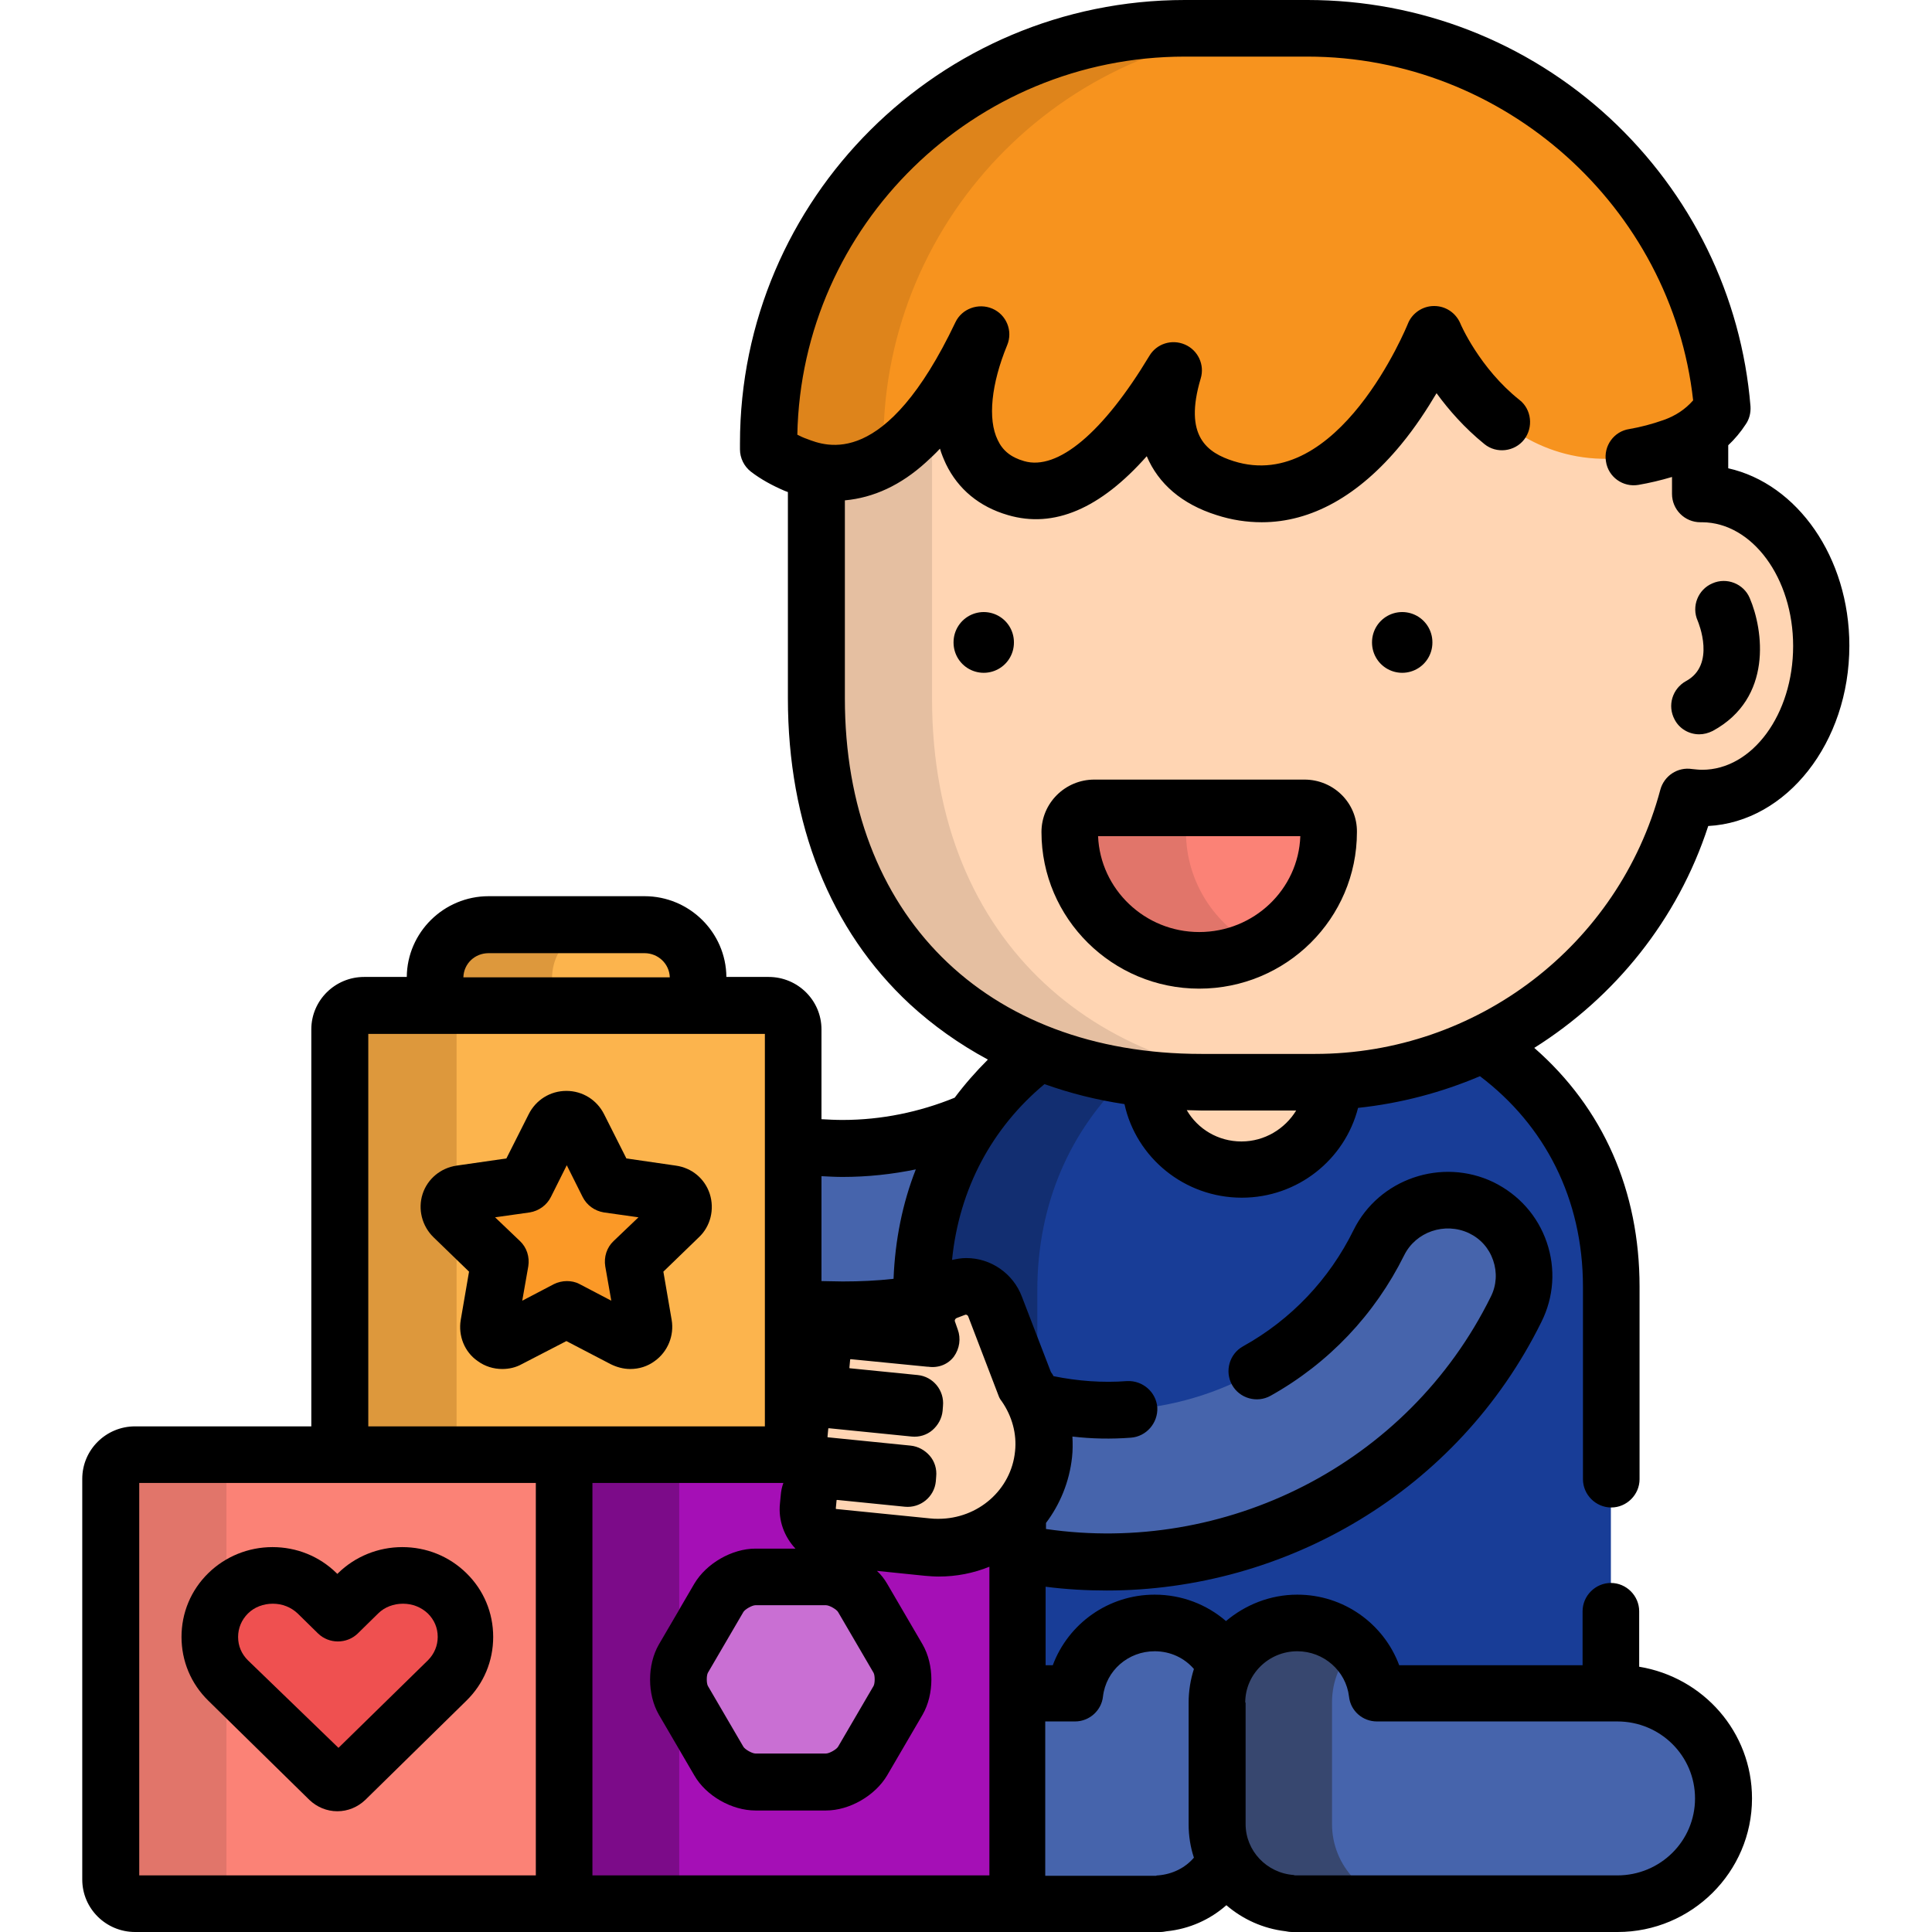 <?xml version="1.0" encoding="utf-8"?>
<!-- Generator: Adobe Illustrator 27.5.0, SVG Export Plug-In . SVG Version: 6.00 Build 0)  -->
<svg version="1.1" id="Layer_1" xmlns="http://www.w3.org/2000/svg" xmlns:xlink="http://www.w3.org/1999/xlink" x="0px" y="0px"
	 width="512px" height="512px" viewBox="0 0 512 512" style="enable-background:new 0 0 512 512;" xml:space="preserve">
<style type="text/css">
	.st0{fill:#4664AC;}
	.st1{fill:#183D97;}
	.st2{fill:#122E71;}
	.st3{fill:#37476F;}
	.st4{fill:#FFD5B3;}
	.st5{fill:#E5BFA1;}
	.st6{fill:#FB8276;}
	.st7{fill:#E1756A;}
	.st8{fill:#F7931E;}
	.st9{fill:#DE841B;}
	.st10{fill:#FCB44D;}
	.st11{fill:#DD983C;}
	.st12{fill:#FB9927;}
	.st13{fill:#EF5050;}
	.st14{fill:#A50FB6;}
	.st15{fill:#7C0B89;}
	.st16{fill:#C96FD3;}
	.st17{fill:none;stroke:#000000;stroke-width:16;stroke-linecap:round;stroke-linejoin:round;stroke-miterlimit:13.333;}
</style>
<g>
	<path class="st0" d="M210.2,303.3v43.1c11.3,1.2,22.8,0.8,34.1-1V342c0-17.4,5-32.5,13.6-44.9C242.8,303.7,226.2,305.8,210.2,303.3
		z"/>
	<path class="st1" d="M271.7,367.2c3.6,5.2,5.5,11.6,4.8,18.3c-0.6,6-3.1,11.3-6.9,15.4v47.8h15.3c1.2-10.5,10.2-18.7,21.1-18.7
		c8.2,0,15.3,4.6,18.9,11.4c3.5-6.8,10.7-11.4,18.9-11.4c10.9,0,19.9,8.2,21.1,18.7h62V341c0-28.4-13.3-50.5-34-64.4
		c-13.4,6.5-28.5,10.1-44.4,10.1h-30.1c-15.3,0-29.9-2.6-42.9-7.8c-19.1,14.2-31.3,35.9-31.3,63v12.7l2.5,0.3l0.1,0l-0.7-2
		c-1.6-4.3,0.5-9,4.8-10.6l2.1-0.8c4.3-1.6,9,0.5,10.6,4.8L271.7,367.2z"/>
	<path class="st2" d="M246.8,354.9L246.8,354.9l-0.7-2c-1.6-4.3,0.5-9,4.8-10.6l2.1-0.8c4.3-1.6,9,0.5,10.6,4.8l8,20.9
		c0.9,1.3,1.7,2.7,2.4,4.2c0.3,0.1,0.6,0.1,0.9,0.2V342c0-23.4,9-42.8,23.8-56.8c-8.1-1.3-15.9-3.4-23.2-6.3
		c-19.1,14.2-31.3,35.9-31.3,63v12.7L246.8,354.9z"/>
	<path class="st0" d="M322.5,483.4v-32.3c0-3.5,0.9-6.8,2.4-9.7c-3.5-6.8-10.7-11.4-18.9-11.4c-10.9,0-19.9,8.2-21.1,18.7h-15.3
		v49.3c0,3.5-2.9,6.4-6.5,6.4h44.3v-0.1c7.6-0.5,14.1-5,17.4-11.3C323.4,490.2,322.5,486.9,322.5,483.4z"/>
	<path class="st0" d="M342.4,504.4L342.4,504.4l86.3,0.1c15.5,0,28.1-12.5,28.1-27.9c0-15.4-12.6-27.9-28.1-27.9H365
		c-1.2-10.5-10.2-18.7-21.1-18.7c-11.8,0-21.3,9.4-21.3,21.1v32.3C322.5,494.6,331.3,503.7,342.4,504.4z"/>
	<path class="st3" d="M353,483.4v-32.3c0-5.7,2.3-10.9,6-14.7c-3.9-3.9-9.2-6.4-15.2-6.4c-11.8,0-21.3,9.4-21.3,21.1v32.3
		c0,11.2,8.8,20.3,19.8,21v0.1h30.5v-0.1C361.8,503.7,353,494.6,353,483.4z"/>
	<path class="st4" d="M348.5,286.8h-30.1c-4.7,0-9.3-0.2-13.8-0.7c0.1,13.2,10.9,23.9,24.3,23.9c13.2,0,23.9-10.4,24.3-23.3
		C351.7,286.7,350.1,286.8,348.5,286.8z"/>
	<path class="st4" d="M451,130.8c-0.1,0-0.3,0-0.4,0v-14.2c0-1.1,0-2.2-0.1-3.3c-2.2,1.7-4.6,3.1-7.4,4.1c-6.1,2.1-12,3.2-17.6,3.2
		c-30.5,0-44.4-32.1-44.5-32.5l-0.9-2.3l-0.9,2.3c-0.2,0.4-16.9,41.7-44.9,41.7c-3.1,0-6.2-0.5-9.3-1.5c-13.3-4.2-17.6-14.3-13-30
		l-1.8-0.8c-8.6,14.4-21.8,31.5-35.8,31.5c-1.6,0-3.3-0.2-4.9-0.7c-5.2-1.5-8.9-4.6-11.1-9c-3.5-7.3-2.6-18.4,2.3-30.4l-1.8-0.8
		c-11.6,24.3-23.9,36.1-37.7,36.1c-1.6,0-3.1-0.2-4.7-0.5v61.3c0,66,45.7,101.7,102,101.7h30.1c47.3,0,87.1-32.1,98.7-75.6
		c1.2,0.2,2.5,0.3,3.8,0.3c17.5,0,31.6-18.1,31.6-40.3S468.5,130.8,451,130.8z"/>
	<path class="st5" d="M247,185.1v-68.5c0-2.4,0.1-4.7,0.2-7.1c-8.1,10.3-18.2,17.6-30.9,15.2v60.3c0,66,45.7,101.7,102,101.7h30.1
		c0.1,0,0.1,0,0.2,0C292.5,286.6,247,251,247,185.1z"/>
	<path class="st6" d="M317.8,254.5c-18.9,0-34.3-15.3-34.3-34c0-3.5,2.9-6.4,6.5-6.4h55.8c3.6,0,6.5,2.9,6.5,6.4
		C352.2,239.2,336.8,254.5,317.8,254.5z"/>
	<path class="st7" d="M314.3,220.5c0-3.5,2.9-6.4,6.5-6.4H290c-3.6,0-6.5,2.9-6.5,6.4c0,18.8,15.4,34,34.3,34
		c5.5,0,10.8-1.3,15.4-3.6C322,245.3,314.3,233.7,314.3,220.5z"/>
	<path class="st8" d="M346.5,7.5H314c-61,0-110.4,49.2-110.4,110v1.6c2,1.6,4.4,2.9,7.2,4c23.4,9.3,39.2-14.3,48.9-34.6
		c-7.2,17.5-7,36,9.4,40.8c15.8,4.6,31-13.2,41.8-31.2c-3.7,12.6-2.9,26,13.7,31.2c34.9,11,55.5-40.8,55.5-40.8s19,45.5,63.4,29.8
		c5.7-2,10-5.5,13.1-10C451.8,51.9,404.4,7.5,346.5,7.5z"/>
	<path class="st9" d="M234.1,119.1v-1.6c0-60.7,49.4-110,110.4-110H314c-61,0-110.4,49.2-110.4,110v1.6c2,1.6,4.4,2.9,7.2,4
		c9.6,3.8,18,2.1,25.1-2.7C235.3,120,234.7,119.6,234.1,119.1z"/>
	<path class="st10" d="M185,266.5v-7.3c0-7.8-6.4-14.1-14.2-14.1h-41.3c-7.8,0-14.2,6.3-14.2,14.1v7.3H185z"/>
	<path class="st11" d="M146.3,266.5v-7.3c0-7.8,6.4-14.1,14.2-14.1h-31c-7.8,0-14.2,6.3-14.2,14.1v7.3H146.3z"/>
	<path class="st10" d="M210.2,379.1c0,3.5-2.9,6.4-6.5,6.4H96.5c-3.6,0-6.5-2.9-6.5-6.4V272.9c0-3.5,2.9-6.4,6.5-6.4h107.2
		c3.6,0,6.5,2.9,6.5,6.4V379.1z"/>
	<path class="st11" d="M121,379.1v-45.4l-6-5.8c-3.1-2.9-4.2-7.4-2.9-11.5c1.3-4,4.7-6.9,8.9-7.5v-36.1c0-3.5,2.9-6.4,6.5-6.4H96.5
		c-3.6,0-6.5,2.9-6.5,6.4v106.2c0,3.5,2.9,6.4,6.5,6.4h30.9C123.9,385.5,121,382.6,121,379.1z"/>
	<path class="st12" d="M167.1,355.3c-0.6,0-1.2-0.1-1.7-0.4l-15.2-7.9l-15.2,7.9c-0.5,0.3-1.1,0.4-1.7,0.4c-0.8,0-1.5-0.2-2.2-0.7
		c-1.1-0.8-1.7-2.2-1.5-3.5l2.9-16.7l-12.3-11.8c-1-1-1.4-2.4-0.9-3.7c0.4-1.3,1.6-2.3,3-2.5l17-2.4l7.6-15.2c0.6-1.2,1.9-2,3.3-2
		s2.7,0.8,3.3,2l7.6,15.2l17,2.4c1.4,0.2,2.5,1.2,3,2.5c0.4,1.3,0.1,2.8-0.9,3.7l-12.3,11.8l2.9,16.7c0.2,1.4-0.3,2.7-1.5,3.5
		C168.6,355.1,167.8,355.3,167.1,355.3z"/>
	<path class="st6" d="M149.5,498.1c0,3.5-2.9,6.4-6.5,6.4H35.8c-3.6,0-6.5-2.9-6.5-6.4V391.9c0-3.5,2.9-6.4,6.5-6.4H143
		c3.6,0,6.5,2.9,6.5,6.4V498.1z"/>
	<path class="st7" d="M60,498.1v-42.7l-4.8-4.7c-4.6-4.5-7.1-10.5-7.1-16.9c0-6.4,2.5-12.4,7.1-16.9c1.5-1.4,3.1-2.6,4.8-3.6v-21.4
		c0-3.5,2.9-6.4,6.5-6.4H35.8c-3.6,0-6.5,2.9-6.5,6.4v106.2c0,3.5,2.9,6.4,6.5,6.4h30.6C62.9,504.5,60,501.6,60,498.1z"/>
	<path class="st13" d="M89.4,472.5c-0.8,0-1.6-0.3-2.1-0.9l-26.8-26.3c-6.5-6.4-6.5-16.7,0-23.1c3.1-3.1,7.3-4.8,11.8-4.8
		c4.5,0,8.6,1.7,11.8,4.8l5.4,5.3l5.4-5.3c3.1-3.1,7.3-4.8,11.8-4.8c4.5,0,8.6,1.7,11.8,4.8c6.5,6.4,6.5,16.7,0,23.1l-26.8,26.3
		C91,472.2,90.2,472.5,89.4,472.5z"/>
	<path class="st14" d="M245.8,410l-24.9-2.5c-4.2-0.4-7.3-4.2-6.8-8.4l0.2-2.1c0.4-4.2,4.2-7.3,8.4-6.9l18,1.8l0.1-1.3l-21.9-2.2
		c-2.2-0.2-4.1-1.3-5.3-3h-57.6c-3.6,0-6.5,2.9-6.5,6.4v106.2c0,3.5,2.9,6.4,6.5,6.4h107.2c3.6,0,6.5-2.9,6.5-6.4v-97.2
		C263.8,407.3,255.1,410.9,245.8,410z"/>
	<path class="st15" d="M180,498.1v-34.6l-5.3-9.2c-3.1-5.4-3.1-13.2,0-18.6l5.3-9.2v-34.6c0-3.5,2.9-6.4,6.5-6.4h-30.5
		c-3.6,0-6.5,2.9-6.5,6.4v106.2c0,3.5,2.9,6.4,6.5,6.4h30.5C182.9,504.5,180,501.6,180,498.1z"/>
	<path class="st16" d="M200.2,472.1c-3.6,0-7.9-2.5-9.7-5.5l-9.4-16.1c-1.8-3-1.8-8,0-11.1l9.4-16.1c1.8-3,6.1-5.5,9.7-5.5h18.7
		c3.6,0,7.9,2.5,9.7,5.5l9.4,16.1c1.8,3,1.8,8,0,11.1l-9.4,16.1c-1.8,3-6.1,5.5-9.7,5.5H200.2z"/>
	<path class="st0" d="M392.5,320.1c-10.1-4.9-22.2-0.7-27.2,9.3c-16.9,34.2-55.5,51-91.2,41.9c2,4.3,2.9,9.1,2.4,14.1
		c-0.6,6.1-3.2,11.5-7.1,15.6c0.1-0.1,0.1-0.1,0.2-0.2v10.7c52.4,10.5,107.5-14.8,132.1-64.6C406.7,337.1,402.5,325,392.5,320.1z"/>
	<path class="st4" d="M214.1,399.1l0.2-2.1c0.4-4.2,4.2-7.3,8.4-6.9l17.9,1.8l0.1-1.3l-21.9-2.2c-4.2-0.4-7.3-4.2-6.9-8.4l0.2-2.1
		c0.4-4.2,4.2-7.3,8.4-6.9l21.9,2.2l0.1-1.3l-18-1.8c-4.2-0.4-7.3-4.2-6.9-8.4l0.2-2.1c0.4-4.2,4.2-7.3,8.4-6.9l20.3,2l0,0l-0.7-2
		c-1.6-4.3,0.5-9,4.8-10.6l2.1-0.8c4.3-1.6,9,0.5,10.6,4.8l8,20.9c3.6,5.2,5.5,11.6,4.8,18.3c-1.5,15.1-15.2,26-30.7,24.5l-24.9-2.5
		C216.8,407.1,213.7,403.3,214.1,399.1z"/>
	<path d="M452.7,218.9c20.8-1.1,37.4-22.1,37.4-47.8c0-23.4-13.8-42.9-32.1-47V118c1.7-1.6,3.3-3.5,4.6-5.5c1-1.4,1.4-3.1,1.3-4.8
		c-2.4-29.3-15.7-56.4-37.4-76.5C404.7,11.1,376.3,0,346.5,0H314c-65,0-117.9,52.7-117.9,117.5v1.6c0,2.3,1.1,4.5,2.9,5.9
		c2.6,2,5.7,3.7,9,5.1c0.3,0.1,0.5,0.2,0.8,0.3v54.6c0,33.4,11.2,61.5,32.3,81.1c6.2,5.7,13.1,10.6,20.7,14.7
		c-3.2,3.2-6.1,6.5-8.8,10.1c-9.3,3.8-19.4,5.9-29.7,5.9c-1.9,0-3.8-0.1-5.6-0.2v-23.8c0-7.7-6.3-13.9-14-13.9h-11.2
		c-0.1-11.8-9.8-21.4-21.7-21.4h-41.3c-11.9,0-21.6,9.6-21.7,21.4H96.5c-7.7,0-14,6.2-14,13.9V378H35.8c-7.7,0-14,6.2-14,13.9v106.2
		c0,7.7,6.3,13.9,14,13.9h271.7c0.6,0,1.1-0.1,1.7-0.2c6-0.6,11.5-3.1,15.8-6.9c4.3,3.7,9.7,6.2,15.7,6.9c0.5,0.1,1.1,0.2,1.7,0.2
		h86.3c19.6,0,35.6-15.9,35.6-35.4c0-17.6-12.9-32.1-29.9-34.9V427c0-4.1-3.4-7.5-7.5-7.5s-7.5,3.4-7.5,7.5v14.3h-48.6
		c-4.1-11-14.7-18.7-27-18.7c-7.2,0-13.8,2.7-18.9,7c-5.1-4.4-11.7-7-18.9-7c-12.3,0-22.9,7.7-27,18.7h-1.9v-20.8
		c5.4,0.7,10.8,1,16.2,1c47.3,0,93-26.2,115.2-71.2c3.3-6.6,3.8-14.1,1.4-21.1c-2.4-7-7.4-12.6-14.1-15.9
		c-13.7-6.6-30.4-0.9-37.1,12.7c-6.4,13-16.5,23.7-29.3,30.8c-3.6,2-4.9,6.6-2.9,10.2c2,3.6,6.6,4.9,10.2,2.9
		c15.4-8.6,27.6-21.5,35.4-37.2c3.1-6.3,10.8-8.9,17.2-5.9c3.1,1.5,5.3,4,6.4,7.2c1.1,3.2,0.9,6.6-0.6,9.6
		c-22.1,44.8-70.7,68.5-117.9,61.6v-1.6c3.7-4.9,6.2-10.9,6.9-17.4c0.2-1.8,0.2-3.7,0.1-5.5c5.1,0.6,10.3,0.7,15.5,0.3
		c4.1-0.3,7.2-3.9,7-8c-0.3-4.1-3.9-7.2-8-7c-6.5,0.5-13.1,0-19.5-1.3c-0.2-0.4-0.4-0.7-0.7-1.1l-7.7-20
		c-2.3-6.1-8.2-10.2-14.7-10.2c-1.3,0-2.5,0.2-3.8,0.5c1.9-19,10.7-35.1,24.5-46.6c6.7,2.4,13.8,4.2,21.2,5.3
		c3.1,14.2,15.9,24.8,31.1,24.8c14.8,0,27.3-10.1,30.8-23.8c11.3-1.2,22.2-4.1,32.3-8.4c17.2,13,27.3,32.5,27.3,55.8v51
		c0,4.1,3.4,7.5,7.5,7.5c4.1,0,7.5-3.4,7.5-7.5v-51c0-25.4-9.6-47.3-27.9-63.3C427.9,264.3,444.6,243.8,452.7,218.9z M330,451.2
		c0-7.5,6.2-13.6,13.8-13.6c7,0,12.9,5.2,13.7,12c0.4,3.8,3.6,6.6,7.4,6.6h63.7c11.4,0,20.6,9.1,20.6,20.4S440,497,428.6,497h-85.2
		c-0.2,0-0.4,0-0.5-0.1c-7.2-0.5-12.8-6.4-12.8-13.5V451.2z M277.1,456.2h7.8c3.8,0,7-2.9,7.4-6.6c0.8-6.9,6.7-12,13.7-12
		c4.2,0,7.9,1.8,10.4,4.7c-0.9,2.8-1.4,5.8-1.4,8.9v32.3c0,3.1,0.5,6.1,1.4,8.8c-2.3,2.7-5.7,4.4-9.5,4.7c-0.2,0-0.4,0-0.5,0.1
		h-29.4V456.2z M217.7,311.7c1.9,0.1,3.8,0.2,5.6,0.2c6.6,0,13.1-0.7,19.4-2c-3.5,8.9-5.5,18.7-5.9,29c-4.4,0.5-8.9,0.7-13.5,0.7
		c-1.9,0-3.8-0.1-5.6-0.1V311.7z M218.9,425.4c0.9,0,2.8,1.1,3.2,1.8l9.4,16.1c0.4,0.7,0.4,2.8,0,3.5l-9.4,16.1
		c-0.4,0.7-2.3,1.8-3.2,1.8h-18.7c-0.9,0-2.8-1.1-3.2-1.8l-9.4-16.1c-0.4-0.7-0.4-2.8,0-3.5l9.4-16.1c0.4-0.7,2.3-1.8,3.2-1.8
		L218.9,425.4L218.9,425.4z M129.5,252.6h41.3c3.6,0,6.6,2.8,6.7,6.4h-54.7C122.9,255.4,125.8,252.6,129.5,252.6z M97.6,274h105.1
		v104H97.6V274z M142,497H36.9V393H142V497z M262.1,497H157V393h50.6c-0.4,1.1-0.6,2.1-0.7,3.3l-0.2,2.1c-0.5,4.6,1.2,8.9,4.1,12
		h-10.6c-6.2,0-13,3.9-16.2,9.3l-9.4,16.1c-3.1,5.4-3.1,13.2,0,18.6l9.4,16.1c3.1,5.4,9.9,9.3,16.2,9.3h18.7c6.2,0,13-3.9,16.2-9.3
		l9.4-16.1c3.1-5.4,3.1-13.2,0-18.6l-9.4-16.1c-0.7-1.2-1.6-2.4-2.7-3.4l12.7,1.3c1.2,0.1,2.4,0.2,3.7,0.2c4.7,0,9.2-0.9,13.4-2.6
		V497z M252.8,359.5c1.5-2.1,1.9-4.8,1-7.2l-0.7-2c-0.1-0.2-0.1-0.4,0-0.6c0.1-0.2,0.2-0.3,0.4-0.4l2.1-0.8c0.1,0,0.2-0.1,0.3-0.1
		c0.1,0,0.5,0,0.7,0.5l8,20.9c0.2,0.6,0.5,1.1,0.9,1.6c2.7,3.9,4,8.6,3.5,13.2c-1,10.2-9.8,17.9-20.3,17.9c-0.7,0-1.4,0-2.2-0.1
		l-24.9-2.5c-0.1,0-0.1-0.1-0.1-0.2l0.2-2.1c0-0.1,0.1-0.1,0.2-0.1h0l17.9,1.8c4.1,0.4,7.8-2.6,8.2-6.7l0.1-1.3c0.2-2-0.4-4-1.7-5.5
		c-1.3-1.5-3.1-2.5-5.1-2.7l-21.9-2.2c-0.1,0-0.1-0.1-0.1-0.2l0.2-2.1c0-0.1,0.1-0.1,0.2-0.1l21.9,2.2c2,0.2,4-0.4,5.5-1.7
		c1.5-1.3,2.5-3.1,2.7-5.1l0.1-1.3c0.4-4.1-2.6-7.8-6.7-8.2l-18-1.8c-0.1,0-0.1-0.1-0.1-0.2l0.2-2.1c0-0.1,0.1-0.1,0.2-0.1l20.3,2
		c0.1,0,0.1,0,0.2,0C248.8,362.6,251.3,361.5,252.8,359.5z M329,302.5c-6.2,0-11.6-3.3-14.5-8.3c1.3,0,2.7,0.1,4,0.1h25
		C340.5,299.2,335.1,302.5,329,302.5z M348.5,279.3h-30.1c-57.4,0-94.5-37-94.5-94.2v-52.5c7.6-0.7,14.8-4,21.5-10.1
		c1.2-1.1,2.5-2.3,3.7-3.6c0.4,1.4,1,2.8,1.6,4.1c3.2,6.6,8.8,11.3,16.4,13.5c12.2,3.6,24.5-1.7,36.8-15.6
		c3.1,7.3,9.3,12.7,18.5,15.6c4,1.3,8,1.9,12,1.9c13.1,0,25.7-7,36.9-20.6c3.8-4.6,6.9-9.4,9.4-13.6c3.2,4.4,7.4,9.2,12.7,13.5
		c3.2,2.6,8,2,10.5-1.2s2-8-1.2-10.5C392.1,97.6,387,85.8,387,85.7c-1.2-2.8-3.9-4.6-6.9-4.6c0,0,0,0-0.1,0c-3,0-5.8,1.9-6.9,4.7
		c-0.2,0.5-18.4,45.2-46.2,36.4c-6.9-2.2-13.3-6.5-8.7-21.9c1.1-3.6-0.7-7.5-4.2-9c-3.5-1.5-7.5-0.2-9.4,3
		c-12.2,20.3-24.3,30.5-33.2,27.9c-3.5-1-5.7-2.8-7-5.6c-2.7-5.5-1.7-14.9,2.5-25.1c1.6-3.8-0.2-8.1-3.9-9.7c-3.7-1.6-8.1,0-9.8,3.6
		c-18.6,39.1-34.2,32.9-39.4,30.9c-0.9-0.3-1.7-0.7-2.5-1.1C212.4,59.7,258.1,15,314,15h32.5c52.1,0,96.5,39.8,102.2,91.1
		c-2.1,2.4-4.7,4.1-7.8,5.2c-3.1,1.1-6.2,1.9-9.1,2.4c-4.1,0.6-6.9,4.5-6.2,8.6c0.6,4.1,4.5,6.9,8.6,6.2c2.9-0.5,5.9-1.2,8.9-2.1
		v4.5c0,2,0.8,3.9,2.2,5.3c1.4,1.4,3.3,2.2,5.3,2.2c0.2,0,0.3,0,0.5,0c13.3,0.1,24.1,14.8,24.1,32.8c0,18.1-10.8,32.8-24.1,32.8
		c-0.9,0-1.7-0.1-2.7-0.2c-3.8-0.6-7.4,1.8-8.4,5.5C429,250.5,391.4,279.3,348.5,279.3z"/>
	<path d="M345.7,206.6H290c-7.7,0-14,6.2-14,13.9c0,22.9,18.8,41.5,41.8,41.5c23.1,0,41.8-18.6,41.8-41.5
		C359.7,212.8,353.4,206.6,345.7,206.6z M317.8,247c-14.4,0-26.2-11.3-26.8-25.4h53.6C344.1,235.7,332.3,247,317.8,247z"/>
	<path d="M179.1,308.9L166,307l-5.9-11.7c-1.9-3.8-5.7-6.2-10-6.2s-8.1,2.4-10,6.2l-5.9,11.7l-13.2,1.9c-4.2,0.6-7.7,3.5-9,7.5
		c-1.3,4-0.2,8.5,2.9,11.5l9.4,9.1l-2.2,12.8c-0.7,4.2,1,8.5,4.5,10.9c1.9,1.4,4.2,2.1,6.5,2.1c1.8,0,3.6-0.4,5.2-1.3l11.8-6.1
		l11.7,6.1c1.6,0.8,3.4,1.3,5.2,1.3c2.4,0,4.6-0.7,6.5-2.1c3.5-2.5,5.2-6.8,4.5-10.9l-2.2-12.8l9.4-9.1c3.1-2.9,4.2-7.4,2.9-11.5
		C186.8,312.4,183.4,309.5,179.1,308.9z M162.6,328.9c-1.8,1.7-2.6,4.2-2.2,6.7l1.6,9.1l-8.4-4.4c-1.1-0.6-2.3-0.8-3.4-0.8
		s-2.4,0.3-3.4,0.8l-8.4,4.4l1.6-9.1c0.4-2.5-0.4-5-2.2-6.7l-6.6-6.3l9.2-1.3c2.4-0.4,4.5-1.9,5.6-4.1l4.2-8.4l4.2,8.4
		c1.1,2.2,3.2,3.7,5.6,4.1l9.2,1.3L162.6,328.9z"/>
	<path d="M82,477c2,1.9,4.6,3,7.4,3c2.8,0,5.4-1.1,7.4-3l26.8-26.3c4.6-4.5,7.1-10.5,7.1-16.9s-2.5-12.4-7.1-16.9
		c-4.6-4.5-10.6-6.9-17-6.9s-12.5,2.5-17,6.9l-0.2,0.2l-0.2-0.2c-4.6-4.5-10.6-6.9-17-6.9c-6.4,0-12.5,2.5-17,6.9
		c-4.6,4.5-7.1,10.5-7.1,16.9s2.5,12.4,7.1,16.9L82,477z M65.7,427.6c1.7-1.7,4.1-2.6,6.6-2.6s4.8,0.9,6.6,2.6l5.4,5.3
		c2.9,2.8,7.6,2.8,10.5,0l5.4-5.3c1.7-1.7,4.1-2.6,6.6-2.6c2.5,0,4.8,0.9,6.6,2.6c1.7,1.7,2.6,3.8,2.6,6.2c0,2.3-0.9,4.5-2.6,6.2
		l-23.7,23.2L65.7,440c-1.7-1.7-2.6-3.8-2.6-6.2C63.1,431.5,64,429.3,65.7,427.6z"/>
	<path d="M450.3,194.6c1.2,0,2.4-0.3,3.6-0.9c16-8.7,13.4-26.8,9.8-35.2c-1.6-3.8-6.1-5.6-9.9-3.9c-3.8,1.6-5.6,6.1-3.9,9.9
		c0.2,0.5,4.9,11.7-3.1,16c-3.6,2-5,6.5-3,10.2C445.1,193.2,447.7,194.6,450.3,194.6z"/>
	<path id="path3953_00000119091638644909699970000010166498266134633867_" class="st17" d="M260.7,170.3v-0.1"/>
	<path id="path3953_00000059284193269919831760000011883926638329887906_" class="st17" d="M371.6,170.3v-0.1"/>
</g>
</svg>
